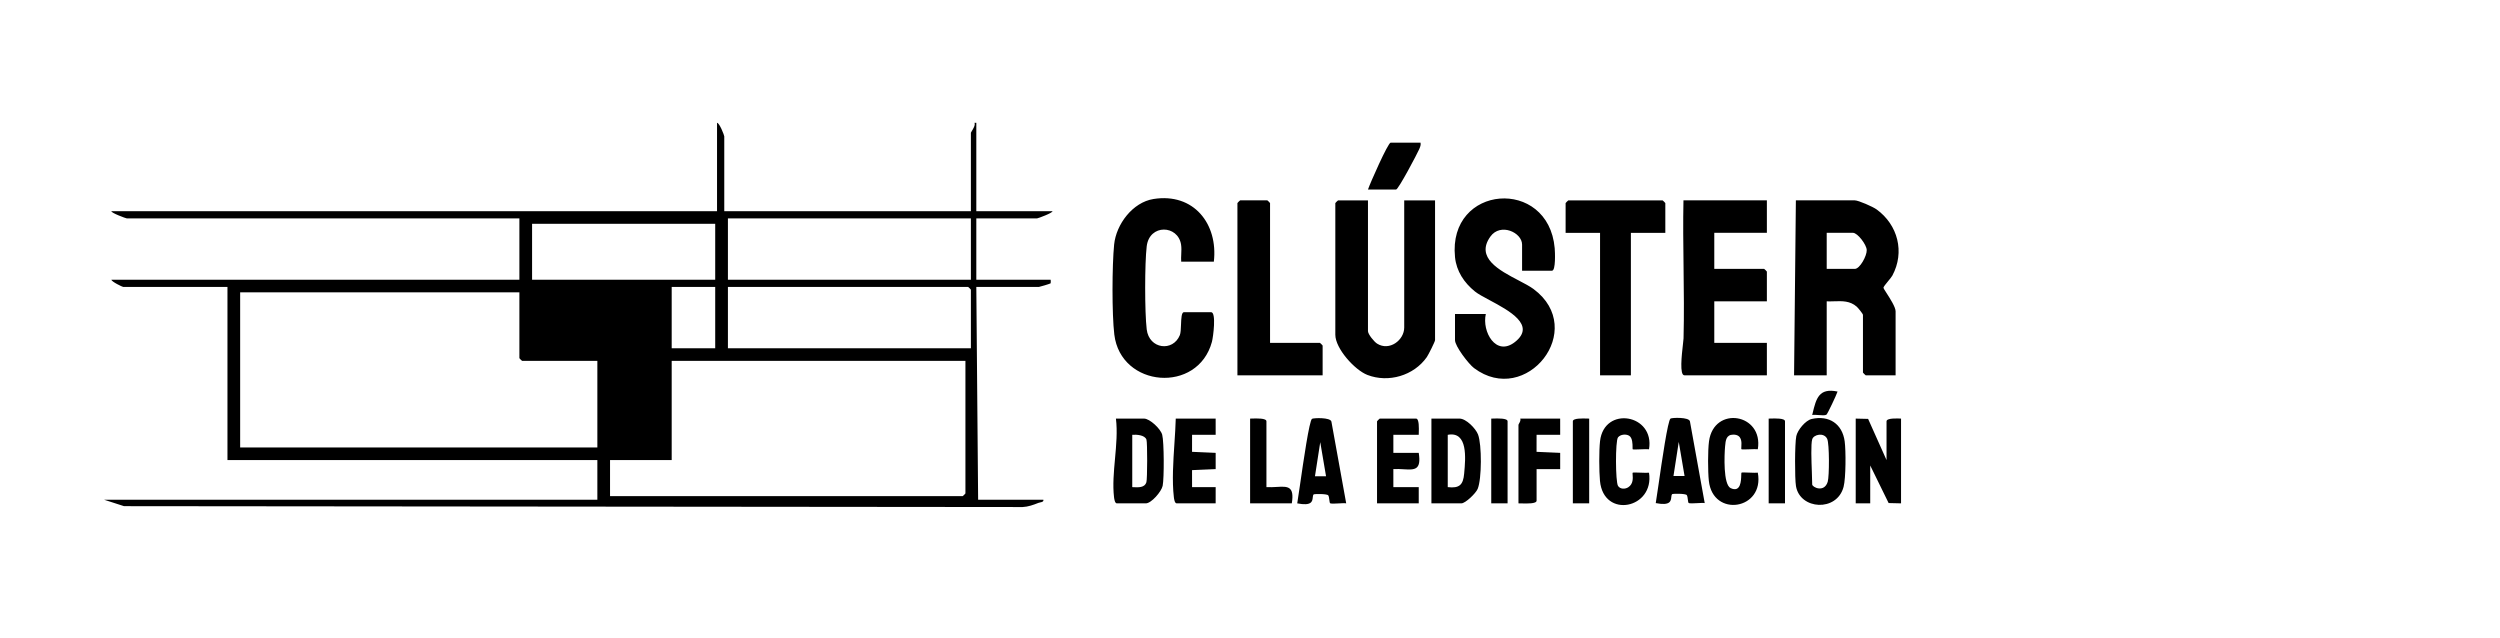 <svg width="192" height="49" viewBox="0 0 192 49" fill="none" xmlns="http://www.w3.org/2000/svg">
<path fill-rule="evenodd" clip-rule="evenodd" d="M74.145 27.716H51.586V35.334H46.851V38.104H73.936C73.951 38.104 74.145 37.911 74.145 37.896V27.716ZM39.889 22.453H18.444V34.364H45.877V27.716H40.098C40.083 27.716 39.889 27.523 39.889 27.508V22.453ZM74.564 26.746V22.245C74.564 22.23 74.37 22.037 74.354 22.037H55.904V26.746H74.564ZM54.928 22.037H51.586V26.746H54.928V22.037ZM54.928 17.189H40.864V21.483H54.928V17.189ZM74.564 16.773H55.904V21.483H74.564V16.773ZM55.624 16.22H74.564V10.194C74.564 10.178 74.592 10.132 74.632 10.069L74.632 10.069L74.632 10.069C74.737 9.901 74.918 9.612 74.843 9.433L74.981 9.432V16.22H80.829C80.874 16.341 79.716 16.773 79.646 16.773H74.981V21.483H80.69C80.704 21.483 80.7 21.748 80.69 21.758C80.658 21.793 79.833 22.037 79.785 22.037H74.981L75.12 38.381H80.133C80.156 38.529 80.021 38.558 79.888 38.585C79.839 38.596 79.79 38.606 79.75 38.622C79.365 38.776 78.96 38.922 78.538 38.941L9.525 38.873L8 38.381H45.877V35.334H17.469V22.037H9.462C9.407 22.037 8.564 21.634 8.556 21.483H39.889V16.773H9.74C9.671 16.773 8.512 16.341 8.556 16.22H55.068V9.432C55.255 9.431 55.624 10.394 55.624 10.471V16.22ZM140.291 20.651H142.449C142.836 20.651 143.382 19.648 143.365 19.2C143.349 18.78 142.66 17.881 142.31 17.881H140.291V20.651ZM145.582 28.823H143.285C143.27 28.823 143.075 28.63 143.075 28.615V24.183C143.075 24.102 142.702 23.645 142.596 23.552C142.081 23.099 141.489 23.119 140.868 23.139C140.678 23.145 140.485 23.151 140.291 23.144V28.823H137.784L137.923 15.388H142.449C142.728 15.388 143.839 15.877 144.12 16.081C145.764 17.271 146.299 19.366 145.333 21.164C145.28 21.262 145.145 21.425 145.009 21.591L145.009 21.591L145.009 21.591C144.83 21.808 144.648 22.029 144.648 22.105C144.648 22.137 144.743 22.284 144.872 22.485L144.872 22.485L144.872 22.485C145.149 22.914 145.582 23.587 145.582 23.906V28.823ZM116.896 18.782V20.79H119.193C119.492 20.79 119.425 19.331 119.401 19.061C118.919 13.577 111.181 14.159 111.745 19.75C111.855 20.831 112.445 21.713 113.274 22.384C113.508 22.574 113.922 22.796 114.391 23.047C115.907 23.858 117.99 24.974 116.346 26.268C114.886 27.415 113.799 25.466 114.111 24.114H111.744V26.122C111.744 26.594 112.793 27.959 113.206 28.269C117.207 31.272 121.96 25.306 117.778 22.199C117.493 21.988 117.078 21.771 116.629 21.536C115.149 20.762 113.293 19.792 114.465 18.164C115.24 17.087 116.896 17.859 116.896 18.782ZM105.06 15.389V25.431C105.06 25.671 105.537 26.251 105.763 26.392C106.707 26.986 107.844 26.122 107.844 25.154V15.389H110.212V26.124C110.212 26.234 109.694 27.264 109.576 27.43C108.581 28.847 106.635 29.42 105.019 28.796C104.044 28.42 102.553 26.766 102.553 25.708V15.597C102.553 15.582 102.747 15.389 102.762 15.389H105.06ZM135.696 17.88V15.387H129.29C129.254 17.091 129.275 18.799 129.297 20.507V20.507V20.507V20.507V20.507V20.507V20.508V20.508V20.508V20.508V20.508V20.508V20.508V20.509V20.509V20.509V20.509V20.509V20.509V20.509V20.51C129.32 22.337 129.343 24.165 129.296 25.988C129.294 26.064 129.275 26.228 129.25 26.442L129.25 26.442V26.442C129.156 27.266 128.978 28.823 129.36 28.823H135.696V26.33H131.657V23.144H135.696V20.858C135.696 20.843 135.502 20.65 135.486 20.65H131.657V17.88H135.696ZM93.223 20.097H90.716C90.702 19.911 90.711 19.716 90.72 19.52V19.52C90.732 19.271 90.743 19.022 90.707 18.79C90.473 17.265 88.275 17.183 88.067 18.917C87.91 20.23 87.91 23.98 88.067 25.294C88.251 26.823 90.086 27.033 90.611 25.74C90.678 25.577 90.69 25.255 90.702 24.93C90.72 24.456 90.739 23.976 90.926 23.976H93.014C93.424 23.976 93.174 25.888 93.076 26.253C91.996 30.257 86.071 29.781 85.579 25.691C85.39 24.112 85.405 20.385 85.565 18.782C85.721 17.228 86.983 15.538 88.591 15.283C91.673 14.792 93.561 17.192 93.223 20.097ZM125.252 17.882H127.897V15.597C127.897 15.582 127.703 15.389 127.688 15.389H120.447C120.433 15.389 120.239 15.582 120.239 15.597V17.882H122.884V28.825H125.252V17.882ZM97.54 26.33H101.369C101.384 26.33 101.578 26.523 101.578 26.538V28.823H95.034V15.595C95.034 15.58 95.228 15.387 95.243 15.387H97.331C97.346 15.387 97.54 15.58 97.54 15.595V26.33ZM87.054 37.416C87.021 37.414 86.988 37.412 86.957 37.411V33.394C87.281 33.365 87.927 33.405 88.048 33.764C88.125 33.99 88.119 36.781 88.043 37.037C87.918 37.458 87.43 37.434 87.054 37.416ZM87.862 32.148H85.703C85.824 33.126 85.728 34.18 85.633 35.226V35.226V35.226V35.226V35.226V35.226V35.227V35.227V35.227V35.227V35.227V35.227V35.227V35.227V35.227V35.227C85.54 36.245 85.448 37.256 85.557 38.181C85.574 38.32 85.621 38.658 85.773 38.658H88.001C88.42 38.658 89.201 37.755 89.292 37.311C89.412 36.726 89.402 33.944 89.258 33.39C89.139 32.932 88.301 32.148 87.862 32.148ZM142.519 32.148L143.471 32.171L144.886 35.334V32.356C144.886 32.089 145.771 32.136 145.998 32.148L146 32.148V38.658L145.047 38.635L143.633 35.749V38.658H142.519V32.148ZM112.447 36.379C112.37 37.227 112.093 37.519 111.187 37.411V33.394C112.75 33.096 112.554 35.218 112.453 36.305L112.447 36.379ZM109.933 32.148V38.658H112.232C112.544 38.658 113.34 37.889 113.484 37.55C113.805 36.794 113.809 34.136 113.512 33.367C113.331 32.9 112.593 32.148 112.092 32.148H109.933ZM139.151 36.277V36.278V36.278V36.278V36.278V36.279V36.279V36.279V36.28L139.151 36.281L139.151 36.287C139.165 36.663 139.177 36.992 139.177 37.204C139.177 37.42 140.1 37.869 140.368 37.003C140.496 36.588 140.502 34.073 140.328 33.705C140.082 33.187 139.283 33.366 139.177 33.741C139.071 34.116 139.116 35.337 139.151 36.277V36.277ZM139.136 32.178C140.471 31.874 141.488 32.552 141.671 33.892C141.769 34.61 141.765 36.709 141.588 37.386C141.078 39.339 138.234 39.147 137.931 37.335C137.831 36.74 137.837 34.073 137.955 33.496C138.05 33.033 138.658 32.287 139.136 32.178ZM93.363 33.395L93.362 32.148H90.298C90.283 32.738 90.24 33.379 90.197 34.037L90.197 34.038C90.104 35.447 90.005 36.937 90.152 38.181C90.168 38.32 90.215 38.658 90.368 38.658H93.362L93.363 37.411L91.551 37.412L91.549 36.106L93.363 36.027V34.78L91.549 34.7L91.551 33.394L93.363 33.395ZM108.959 33.394H107.01V34.779H108.959C109.174 36.121 108.637 36.089 107.799 36.04C107.557 36.025 107.29 36.01 107.009 36.025L107.01 37.41H108.959V38.657H105.756V32.355C105.756 32.34 105.95 32.147 105.965 32.147H108.75C108.999 32.147 108.974 32.898 108.962 33.255C108.96 33.314 108.959 33.361 108.959 33.394ZM134.338 34.506L134.339 34.506C134.61 34.496 134.895 34.486 135 34.502C135.454 31.759 131.631 31.121 131.252 33.89C131.156 34.58 131.163 36.223 131.239 36.925C131.547 39.783 135.536 39.149 135 36.301C134.895 36.318 134.612 36.308 134.341 36.297C134.048 36.286 133.769 36.276 133.745 36.301C133.733 36.314 133.731 36.386 133.728 36.489C133.718 36.909 133.693 37.855 132.913 37.487C132.334 37.213 132.429 34.922 132.486 34.287L132.488 34.267C132.527 33.828 132.568 33.379 133.119 33.379C133.796 33.38 133.757 33.974 133.736 34.3C133.729 34.404 133.724 34.48 133.745 34.502C133.768 34.526 134.046 34.516 134.338 34.506ZM126.644 34.504C126.539 34.487 126.261 34.498 125.993 34.508C125.698 34.52 125.416 34.531 125.391 34.503C125.381 34.494 125.381 34.438 125.381 34.357C125.381 34.109 125.38 33.621 125.114 33.462C124.865 33.315 124.445 33.361 124.263 33.591C124.051 33.858 124.063 37.005 124.265 37.319C124.433 37.58 124.809 37.577 125.048 37.423C125.444 37.17 125.406 36.706 125.386 36.461C125.379 36.378 125.375 36.32 125.39 36.304C125.412 36.28 125.69 36.29 125.983 36.3L125.983 36.3C126.255 36.31 126.539 36.32 126.644 36.304C127.079 39.062 123.156 39.873 122.878 36.933C122.808 36.185 122.8 34.618 122.883 33.88C123.192 31.142 127.104 31.798 126.644 34.504ZM119.822 33.395L119.821 32.148H116.757C116.808 32.267 116.727 32.411 116.669 32.516C116.641 32.567 116.618 32.608 116.618 32.633V38.658C116.668 38.656 116.752 38.659 116.853 38.662C117.275 38.674 118.01 38.696 118.01 38.45V36.027H119.822V34.78L118.007 34.7L118.009 33.394L119.822 33.395ZM97.262 37.411C97.543 37.426 97.809 37.411 98.051 37.397C98.889 37.348 99.427 37.316 99.211 38.658H96.008V32.148C96.039 32.148 96.085 32.147 96.141 32.145C96.498 32.132 97.262 32.106 97.262 32.355V37.411ZM109.009 11.424C109.075 11.27 109.131 11.139 109.098 10.956H106.801C106.6 10.956 105.211 14.098 105.06 14.556H107.218C107.397 14.556 108.858 11.779 108.989 11.47L109.009 11.424ZM115.782 38.658H114.528V32.148C114.548 32.148 114.572 32.148 114.601 32.147L114.667 32.145H114.667C115.026 32.133 115.782 32.108 115.782 32.356V38.658ZM122.049 38.658V32.148C122.016 32.148 121.968 32.147 121.91 32.145H121.91C121.551 32.133 120.795 32.108 120.795 32.356V38.658H122.049ZM137.088 38.658H135.834V32.148C135.867 32.148 135.914 32.147 135.973 32.145H135.973C136.332 32.133 137.088 32.108 137.088 32.356V38.658ZM140.269 31.849C140.353 31.796 141.044 30.327 141.125 30.071C139.687 29.772 139.483 30.609 139.212 31.727L139.177 31.871C139.293 31.848 139.477 31.862 139.663 31.876C139.911 31.895 140.163 31.915 140.269 31.849ZM100.989 36.577L101.395 33.957L101.84 36.577H100.989ZM102.252 32.378C102.176 32.042 100.873 32.095 100.762 32.166C100.554 32.299 100.104 35.415 99.83 37.31C99.737 37.958 99.664 38.464 99.628 38.658C100.749 38.88 100.79 38.495 100.82 38.204C100.831 38.107 100.84 38.021 100.888 37.971C100.927 37.93 101.924 37.913 102.012 38.046C102.059 38.116 102.077 38.266 102.094 38.399C102.109 38.515 102.122 38.618 102.15 38.644C102.213 38.697 102.513 38.679 102.81 38.662C103.045 38.649 103.278 38.635 103.388 38.657L102.252 32.378ZM128.929 33.937L128.523 36.557H129.374L128.929 33.937ZM128.296 32.146C128.407 32.074 129.711 32.022 129.787 32.358L130.922 38.637C130.812 38.615 130.579 38.629 130.344 38.642C130.047 38.659 129.747 38.676 129.684 38.623C129.656 38.598 129.643 38.495 129.628 38.378C129.612 38.246 129.593 38.096 129.546 38.026C129.458 37.893 128.461 37.91 128.422 37.95C128.374 38 128.365 38.087 128.354 38.184C128.324 38.475 128.283 38.86 127.162 38.638C127.198 38.443 127.271 37.938 127.364 37.29C127.638 35.394 128.088 32.279 128.296 32.146Z" fill="black"/>
</svg>
